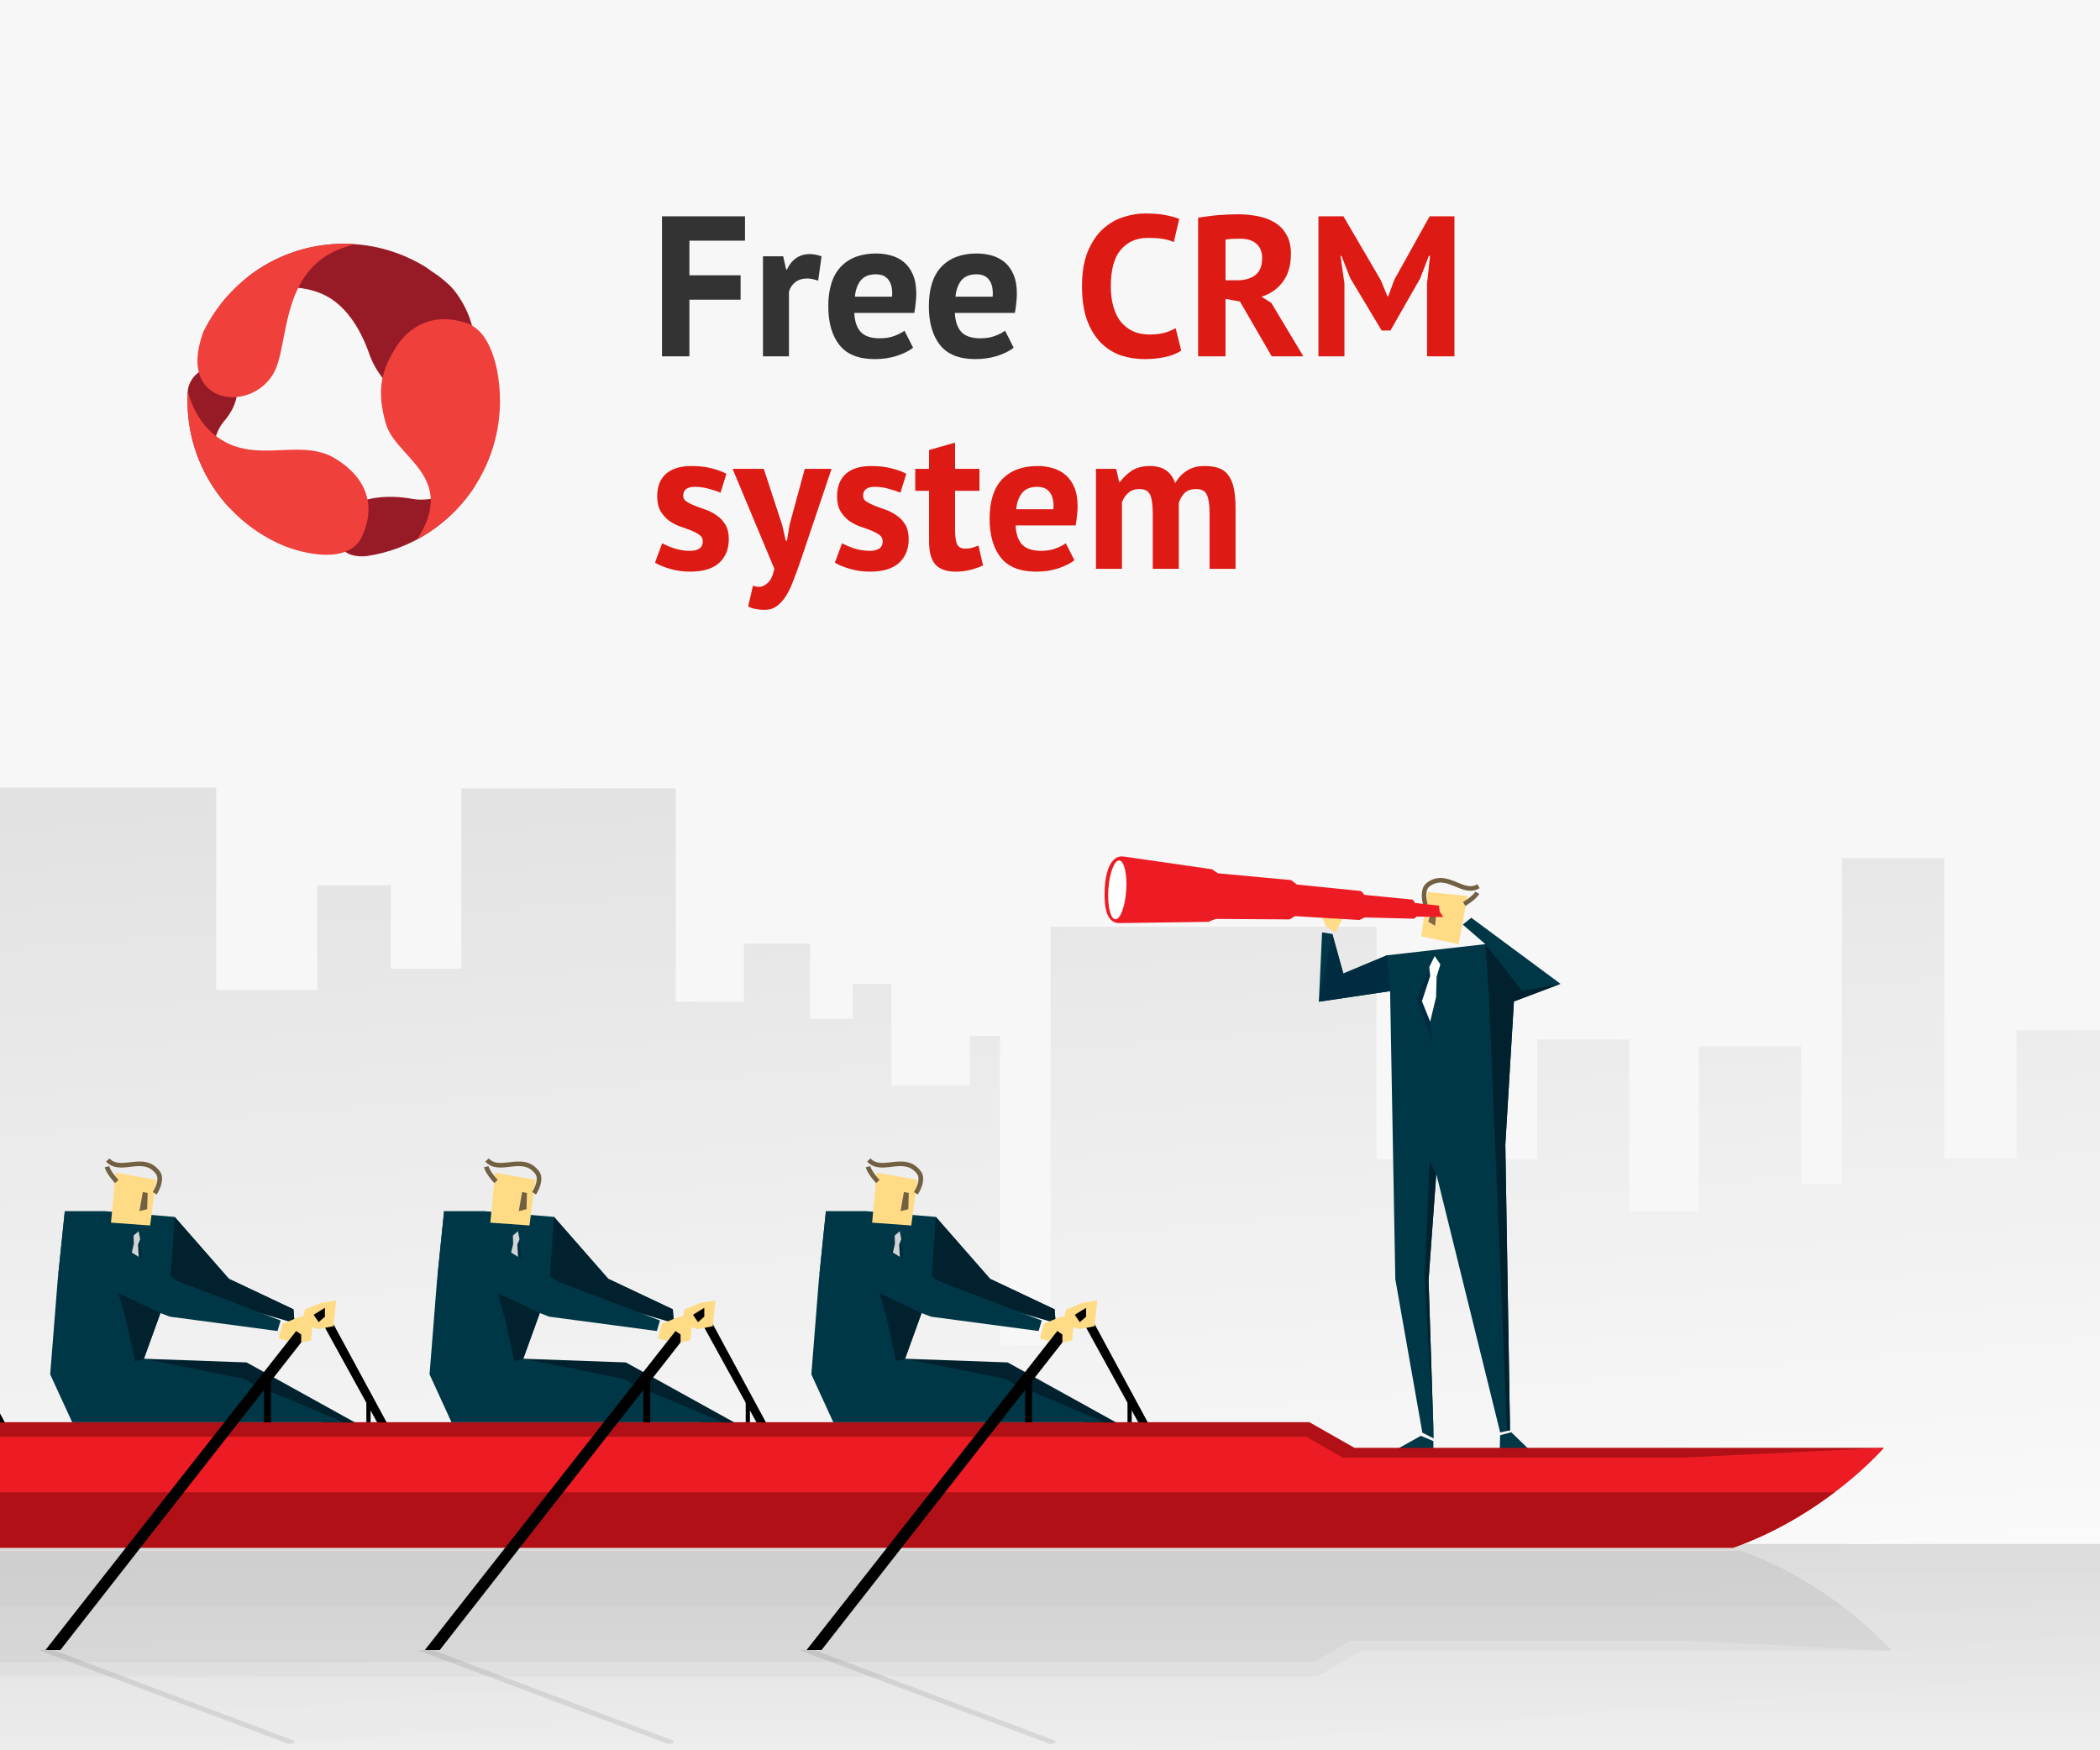 <svg width="336" height="280" viewBox="0 0 336 280" fill="none" xmlns="http://www.w3.org/2000/svg">
<rect x="0" y="0" width="336" height="280" fill="#808080" stroke="none"/>
<g clip-path="url(#clip0_410_3433)">
<rect width="336" height="280" fill="url(#paint0_radial_410_3433)"/>
<rect width="336" height="279" fill="#F7F7F7"/>
<g clip-path="url(#clip1_410_3433)">
<path fill-rule="evenodd" clip-rule="evenodd" d="M76.099 77.591C72.278 83.616 65.97 87.894 58.627 88.966L58.548 88.974C54.877 89.259 53.868 87.198 54.133 85.054L54.176 84.768C54.243 84.386 54.348 84.005 54.483 83.637L54.591 83.364L54.648 83.23L54.772 82.966C54.793 82.923 54.815 82.88 54.837 82.837L54.974 82.586C55.021 82.504 55.07 82.424 55.12 82.345L55.273 82.114C55.3 82.077 55.326 82.04 55.353 82.004L55.517 81.792C55.544 81.758 55.573 81.724 55.601 81.691L55.773 81.501C55.861 81.409 55.95 81.324 56.041 81.245C58.041 79.508 62.151 79.09 66.088 79.826C67.605 80.108 69.544 79.791 71.33 79.307L71.888 79.15C72.072 79.095 72.253 79.04 72.432 78.984L72.957 78.812L73.461 78.639L73.939 78.467L74.386 78.299L74.799 78.137L75.173 77.986L75.791 77.725L76.099 77.591ZM35.865 67.369C32.625 71.143 34.58 78.017 36.58 80.808C36.71 80.99 36.797 81.181 36.846 81.379C32.602 76.879 30 70.802 30 64.114C30 63.518 30.021 62.927 30.061 62.342L30.072 62.286C30.462 60.113 32.299 59.022 33.747 58.595C37.105 57.595 40.101 62.441 35.865 67.369ZM55 39C59.867 39 64.409 40.397 68.25 42.813C68.705 43.156 69.206 43.508 69.757 43.872L70.09 44.09C70.799 44.629 71.477 45.205 72.123 45.815C75.769 49.789 78.01 57.401 73.04 61.15C68.597 64.5 65.337 63.915 63.107 62.308L62.849 62.115L62.601 61.913C62.561 61.879 62.52 61.844 62.481 61.809L62.246 61.597C62.208 61.561 62.17 61.525 62.133 61.488L61.913 61.268L61.806 61.156L61.6 60.929L61.403 60.7L61.215 60.469L61.036 60.238L60.866 60.008L60.628 59.665L60.41 59.33L60.212 59.006L60.09 58.798L59.977 58.597L59.824 58.312L59.733 58.134L59.644 57.956L59.475 57.597L59.357 57.332L59.251 57.081L58.86 56.002L58.672 55.519L58.528 55.164L58.368 54.787L58.191 54.389C58.161 54.322 58.129 54.253 58.097 54.184L57.894 53.763C57.754 53.477 57.601 53.183 57.436 52.885L57.179 52.433C56.024 50.467 54.33 48.379 51.923 47.202C49.049 45.797 45.753 45.771 42.863 46.229L42.358 46.315L41.861 46.41L41.376 46.512L40.901 46.621L40.44 46.736L39.992 46.856L39.558 46.979L39.139 47.105L38.738 47.232L38.168 47.422L37.641 47.61L37.161 47.79L36.599 48.014L36.032 48.254L35.442 48.525L35.377 48.556C36.815 46.923 38.246 45.508 39.66 44.282C43.894 40.972 49.218 39 55 39Z" fill="#971B26"/>
<path fill-rule="evenodd" clip-rule="evenodd" d="M36.499 70.943C38.822 72.043 41.235 72.137 43.626 72.066L44.889 72.018L45.727 71.983C48.512 71.872 51.221 71.877 53.669 73.371C58.811 76.508 60.15 81.081 57.915 85.837C56.495 88.856 52.828 89.06 49.644 88.509L49.171 88.421L48.707 88.323C48.63 88.306 48.554 88.289 48.479 88.271L48.032 88.161L47.6 88.046L47.185 87.926L46.788 87.803L46.411 87.679L46.057 87.555L45.728 87.433L45.426 87.314L44.853 87.073C36.101 83.164 30 74.355 30 64.114C30 63.591 30.016 63.072 30.047 62.557L30.157 62.986L30.232 63.249L30.322 63.54L30.428 63.856L30.551 64.195C30.573 64.253 30.596 64.312 30.619 64.371L30.77 64.739C31.622 66.745 33.305 69.43 36.499 70.943Z" fill="#EF403C"/>
<path fill-rule="evenodd" clip-rule="evenodd" d="M55 39C55.564 39 56.124 39.019 56.679 39.056L56.19 39.218L55.636 39.396C55.538 39.427 55.438 39.459 55.335 39.491C49.71 41.257 47.521 45.486 46.333 49.767L46.187 50.314L46.05 50.86L45.861 51.676L45.688 52.484L45.526 53.281L45.123 55.322L44.972 56.046L44.869 56.513L44.761 56.965C44.743 57.039 44.724 57.113 44.706 57.186L44.591 57.616L44.469 58.029C44.26 58.702 44.019 59.302 43.722 59.804C40.183 65.787 29.891 64.742 31.828 55.54C32.009 54.68 32.247 53.862 32.533 53.086C36.598 44.744 45.131 39 55 39ZM63.364 55.531L63.544 55.253C63.607 55.16 63.672 55.066 63.74 54.972L63.951 54.69C65.808 52.292 69.3 49.901 74.596 51.666C76.956 52.449 78.282 54.865 79.026 57.252L79.172 57.745C79.195 57.827 79.218 57.909 79.239 57.991L79.362 58.476C79.4 58.637 79.436 58.796 79.47 58.953L79.531 59.249C79.839 60.823 80 62.45 80 64.114C80 73.701 74.652 82.034 66.789 86.266C66.867 86.124 66.951 85.973 67.042 85.815L67.183 85.573C69.703 81.285 69.156 78.336 67.654 75.899L67.439 75.562C67.402 75.507 67.365 75.451 67.327 75.396L67.095 75.069L66.854 74.746L66.606 74.428L66.35 74.115L66.09 73.806L65.691 73.349L64.612 72.148C63.35 70.744 62.187 69.361 61.734 67.76C60.32 62.761 60.91 59.745 62.894 56.311L63.202 55.793C63.255 55.706 63.309 55.618 63.364 55.531Z" fill="#EF403C"/>
</g>
<path fill-rule="evenodd" clip-rule="evenodd" d="M336 164.816V318L-16 304.35V150.942H-2.654V126H34.598V158.387H50.741V141.635H62.515V154.963H73.82V126.124H108.123V160.248H119.039V150.942H129.594V162.999H136.424V157.393H142.634V173.673H155.155V165.693H159.999V215.251H168.091V148.254H220.244V185.47H245.952V166.269H260.686V193.817H271.807V167.399H288.197V189.409H294.703V137.292H311.097V185.277H322.646V164.816H336Z" fill="url(#paint1_linear_410_3433)"/>
<path d="M0 247H336V288H0V247Z" fill="url(#paint2_linear_410_3433)"/>
<g opacity="0.6">
<path opacity="0.3" d="M-168.766 263.149H-86.24L-76.112 268.175H210.715L217.939 264.069H302.62C302.62 264.069 293.458 253.392 278.514 248.098H-120.266C-120.266 248.098 -138.913 250.042 -148.475 253.653C-158.038 257.255 -168.766 263.149 -168.766 263.149Z" fill="#C2C2C2"/>
<path opacity="0.5" d="M270.081 262.49H216.07L210.254 265.841H-75.686L-85.51 261.197L-168.766 263.15C-168.766 263.15 -158.038 257.256 -148.475 253.645C-138.913 250.034 -120.266 248.09 -120.266 248.09H278.514C293.458 253.385 302.62 264.061 302.62 264.061L270.081 262.49Z" fill="#C2C2C2"/>
<path opacity="0.6" d="M-156.369 256.969C-153.813 255.806 -151.101 254.634 -148.475 253.645C-138.913 250.034 -120.266 248.09 -120.266 248.09H278.514C285.181 250.451 290.693 253.888 294.761 256.961H-156.369V256.969Z" fill="#C2C2C2"/>
</g>
<path d="M228.44 142.689L234.813 143.332L233.387 151.04L227.397 149.79L228.44 142.689Z" fill="#FFDB86"/>
<path d="M227.736 144.877L228.423 144.66C228.24 144.069 227.927 142.411 228.718 141.813C230.161 140.719 231.483 141.266 232.874 141.839C234.134 142.359 235.43 142.898 236.742 142.073L236.36 141.457C235.36 142.082 234.334 141.656 233.152 141.162C231.7 140.563 230.057 139.886 228.284 141.231C226.927 142.264 227.701 144.764 227.736 144.877Z" fill="#726042"/>
<path d="M234.465 144.929C234.639 144.825 236.186 143.879 236.691 142.994L236.056 142.638C235.708 143.254 234.517 144.053 234.083 144.313L234.465 144.929Z" fill="#726042"/>
<path d="M229.918 145.094L229.614 148.097L228.536 147.463L229.153 145.016L229.918 145.094Z" fill="#806946"/>
<path d="M212.158 148.184L211.254 146.127L211.019 143.922L214.557 143.774L215.331 145.953L213.688 149.156L212.158 148.184Z" fill="#FFDB86"/>
<path d="M176.741 142.385C176.846 139.599 177.671 136.674 179.836 137.03C180.184 137.09 193.893 139.052 193.893 139.052L194.884 139.703L206.594 140.797L207.516 141.508L217.765 142.541L218.33 143.158L226.05 143.921L226.397 144.451L230.97 144.963C230.97 144.963 231.674 145.163 231.579 145.796C231.5 146.335 231.1 146.699 231.1 146.699L226.684 146.638L226.25 146.968L218.374 146.769L217.504 147.176L207.194 146.56L206.351 147.081L194.502 147.003L193.311 147.472C193.311 147.472 179.445 147.671 179.088 147.671C177.132 147.68 176.628 145.371 176.741 142.385Z" fill="#ED1C24"/>
<path d="M177.341 142.255C177.167 144.859 177.663 147.003 178.445 147.064C179.236 147.116 180.01 145.05 180.192 142.454C180.366 139.859 179.871 137.706 179.088 137.654C178.297 137.594 177.515 139.659 177.341 142.255Z" fill="white"/>
<path d="M233.708 146.838L233.874 144.269L233.317 143.696L230.083 143.679L230.353 145.849L231.848 148.045L233.708 146.838Z" fill="#FFDB86"/>
<path d="M240.02 229.593L239.968 231.754L243.671 233.316L245.975 233.16L241.802 229.124L240.02 229.593Z" fill="#003746"/>
<path d="M221.903 152.827L214.931 155.743L213.175 149.416L211.532 149.155L211.019 160.248L222.416 158.556L223.25 204.638L227.58 229.194L229.388 230.105L228.571 204.777L229.805 187.773L240.028 229.159L241.602 228.803L240.854 183.12L242.228 160.205L249.687 157.393L235.412 146.82L234.039 147.905L237.655 151.039L221.903 152.827Z" fill="#003746"/>
<path d="M227.336 229.697L222.12 232.605L225.206 232.926L229.345 231.911L229.336 230.539L227.336 229.697Z" fill="#003746"/>
<path d="M229.545 152.948L228.832 163.442L229.206 166.836L226.615 159.823L229.545 152.948Z" fill="#002C41"/>
<path d="M229.545 152.948L228.675 154.728L228.832 156.134L227.51 160.17L228.832 163.442L229.771 159.502L229.857 156.255L230.457 154.276L229.545 152.948Z" fill="white"/>
<path d="M242.228 160.205L249.687 157.393L243.567 158.547L237.655 151.039L238.186 158.417L241.133 228.907L241.602 228.803L240.854 183.12L242.228 160.205Z" fill="#00212D"/>
<path d="M229.805 187.773L228.736 185.803L227.962 203.944L229.388 230.106L228.571 204.777L229.805 187.773Z" fill="#00212D"/>
<path d="M222.416 158.556L211.019 160.249L213.175 149.416L214.931 155.744L221.903 152.827L222.416 158.556Z" fill="#002C41"/>
<path d="M-169.991 232.535H-87.466L-77.338 227.51H209.489L216.713 231.615H301.395C301.395 231.615 292.232 242.292 277.288 247.587H-121.5C-121.5 247.587 -140.147 245.642 -149.71 242.031C-159.264 238.429 -169.991 232.535 -169.991 232.535Z" fill="#B11116"/>
<path d="M268.856 233.195H214.844L209.028 229.845H-76.921L-86.744 234.489L-170 232.536C-170 232.536 -159.272 238.429 -149.71 242.04C-140.147 245.651 -121.5 247.595 -121.5 247.595H277.288C292.232 242.301 301.395 231.624 301.395 231.624L268.856 233.195Z" fill="#ED1C24"/>
<path d="M-157.595 238.716C-155.039 239.879 -152.327 241.051 -149.701 242.04C-140.139 245.651 -121.491 247.595 -121.491 247.595H277.288C283.956 245.234 289.467 241.797 293.536 238.724H-157.595V238.716Z" fill="#B11116"/>
<path d="M174.968 211.513L183.661 227.571L182.114 227.519L173.777 212.381L174.968 211.513Z" fill="black"/>
<path d="M178.61 227.571L161.232 217.954L144.811 217.363L173.455 227.519L178.61 227.571Z" fill="#00212D"/>
<path d="M138.534 193.753L149.731 194.673L158.407 204.577L168.735 209.455L168.909 211.642L158.433 208.526L148.966 205.862L144.811 217.363L160.946 220.6L162.415 221.486L176.724 227.518H133.327L129.815 219.862L131.015 204.777L132.145 193.753H138.534Z" fill="#003746"/>
<path d="M170.586 209.482L173.194 208.414L175.559 208.041L175.133 212.155L172.768 212.624L169.978 211.826L170.586 209.482Z" fill="#FFDB86"/>
<path d="M143.959 196.965L142.62 203.77L141.803 205.862L144.645 201.843L143.959 196.965Z" fill="#002C41"/>
<path d="M143.959 196.965L144.202 198.241L143.863 199.118L144.02 201.904L142.62 203.77L142.69 201.097L143.185 199.013L143.15 197.659L143.959 196.965Z" fill="#D1D3D4"/>
<path d="M146.767 188.745L140.29 187.6L139.543 195.594L145.802 196.045L146.767 188.745Z" fill="#FFDB86"/>
<path d="M146.844 191.098L146.227 190.69C146.575 190.16 147.349 188.606 146.731 187.799C145.619 186.315 144.167 186.48 142.628 186.662C141.237 186.827 139.803 186.983 138.742 185.811L139.29 185.317C140.098 186.211 141.228 186.08 142.541 185.933C144.141 185.742 145.958 185.534 147.331 187.365C148.383 188.745 146.914 191.002 146.844 191.098Z" fill="#726042"/>
<path d="M140.186 189.266C140.038 189.118 138.778 187.756 138.525 186.731L139.247 186.558C139.421 187.261 140.368 188.389 140.725 188.762L140.186 189.266Z" fill="#726042"/>
<path d="M144.628 190.698L144.089 193.754L145.332 193.433L145.402 190.837L144.628 190.698Z" fill="#726042"/>
<path d="M149.731 194.674L148.966 205.862L168.908 211.643L168.735 209.456L158.407 204.578L149.731 194.674Z" fill="#00212D"/>
<path d="M132.144 193.753L150.366 205.011L166.683 211.243L166.179 212.927L148.966 210.636L131.119 203.77L132.144 193.753Z" fill="#003746"/>
<path d="M144.811 217.363L147.454 210.055L140.725 206.86L141.803 210.636L143.411 217.841L144.811 217.363Z" fill="#00212D"/>
<path d="M166.987 211.764L169.595 210.705L171.96 210.332L171.525 214.438L169.169 214.907L166.379 214.117L166.987 211.764Z" fill="#FFDB86"/>
<path d="M169.169 212.928L169.978 213.483V214.751L131.44 263.966H129.05L169.169 212.928Z" fill="black"/>
<path d="M171.96 210.333L173.777 209.213V210.636L172.768 211.513L171.96 210.333Z" fill="black"/>
<path d="M165.118 219.976H164.014V227.519H165.118V219.976Z" fill="black"/>
<path d="M181.079 222.884H180.401V227.519H181.079V222.884Z" fill="black"/>
<path d="M113.88 211.513L122.565 227.571L121.026 227.519L112.689 212.381L113.88 211.513Z" fill="black"/>
<path d="M117.523 227.571L100.145 217.954L83.723 217.363L112.367 227.519L117.523 227.571Z" fill="#00212D"/>
<path d="M77.446 193.753L88.643 194.673L97.319 204.577L107.647 209.455L107.821 211.642L97.345 208.526L87.878 205.862L83.723 217.363L99.858 220.6L101.327 221.486L115.636 227.518H72.239L68.727 219.862L69.927 204.777L71.057 193.753H77.446Z" fill="#003746"/>
<path d="M109.498 209.482L112.107 208.414L114.471 208.041L114.045 212.155L111.68 212.624L108.89 211.826L109.498 209.482Z" fill="#FFDB86"/>
<path d="M82.871 196.965L81.532 203.77L80.715 205.862L83.558 201.843L82.871 196.965Z" fill="#002C41"/>
<path d="M82.871 196.965L83.123 198.241L82.776 199.118L82.932 201.904L81.532 203.77L81.602 201.097L82.106 199.013L82.063 197.659L82.871 196.965Z" fill="#D1D3D4"/>
<path d="M85.679 188.745L79.211 187.6L78.455 195.594L84.714 196.045L85.679 188.745Z" fill="#FFDB86"/>
<path d="M85.765 191.098L85.148 190.69C85.496 190.16 86.269 188.606 85.652 187.799C84.531 186.315 83.079 186.48 81.54 186.662C80.149 186.827 78.715 186.983 77.654 185.811L78.202 185.317C79.01 186.211 80.141 186.08 81.453 185.933C83.053 185.742 84.87 185.534 86.243 187.365C87.295 188.745 85.826 191.002 85.765 191.098Z" fill="#726042"/>
<path d="M79.098 189.266C78.95 189.118 77.69 187.756 77.438 186.731L78.159 186.558C78.333 187.261 79.281 188.389 79.628 188.762L79.098 189.266Z" fill="#726042"/>
<path d="M83.54 190.698L83.001 193.754L84.244 193.433L84.314 190.837L83.54 190.698Z" fill="#726042"/>
<path d="M88.643 194.674L87.878 205.862L107.821 211.643L107.647 209.456L97.319 204.578L88.643 194.674Z" fill="#00212D"/>
<path d="M71.057 193.753L89.278 205.011L105.595 211.243L105.091 212.927L87.879 210.636L70.031 203.77L71.057 193.753Z" fill="#003746"/>
<path d="M83.723 217.363L86.366 210.055L79.637 206.86L80.715 210.636L82.323 217.841L83.723 217.363Z" fill="#00212D"/>
<path d="M105.9 211.764L108.508 210.705L110.872 210.332L110.446 214.438L108.082 214.907L105.291 214.117L105.9 211.764Z" fill="#FFDB86"/>
<path d="M108.082 212.928L108.89 213.483V214.751L70.353 263.966H67.971L108.082 212.928Z" fill="black"/>
<path d="M110.872 210.333L112.689 209.213V210.636L111.681 211.513L110.872 210.333Z" fill="black"/>
<path d="M104.039 219.976H102.935V227.519H104.039V219.976Z" fill="black"/>
<path d="M119.991 222.884H119.313V227.519H119.991V222.884Z" fill="black"/>
<path d="M53.183 211.513L61.877 227.571L60.329 227.519L51.992 212.381L53.183 211.513Z" fill="black"/>
<path d="M56.826 227.571L39.457 217.954L23.026 217.363L51.671 227.519L56.826 227.571Z" fill="#00212D"/>
<path d="M16.75 193.753L27.947 194.673L36.623 204.577L46.95 209.455L47.124 211.642L36.649 208.526L27.182 205.862L23.026 217.363L39.161 220.6L40.639 221.486L54.948 227.518H11.551L8.03 219.862L9.23 204.777L10.369 193.753H16.75Z" fill="#003746"/>
<path d="M48.802 209.482L51.419 208.414L53.774 208.041L53.349 212.155L50.993 212.624L48.193 211.826L48.802 209.482Z" fill="#FFDB86"/>
<path d="M22.174 196.965L20.844 203.77L20.027 205.862L22.869 201.843L22.174 196.965Z" fill="#002C41"/>
<path d="M22.174 196.965L22.426 198.241L22.078 199.118L22.244 201.904L20.844 203.77L20.914 201.097L21.409 199.013L21.366 197.659L22.174 196.965Z" fill="#D1D3D4"/>
<path d="M24.991 188.745L18.514 187.6L17.758 195.594L24.017 196.045L24.991 188.745Z" fill="#FFDB86"/>
<path d="M25.068 191.098L24.451 190.69C24.799 190.16 25.573 188.606 24.955 187.799C23.834 186.315 22.382 186.48 20.852 186.662C19.461 186.827 18.027 186.983 16.966 185.811L17.523 185.317C18.331 186.211 19.461 186.08 20.774 185.933C22.373 185.742 24.19 185.534 25.564 187.365C26.598 188.745 25.129 191.002 25.068 191.098Z" fill="#726042"/>
<path d="M18.41 189.266C18.262 189.118 17.002 187.756 16.758 186.731L17.48 186.558C17.654 187.261 18.601 188.389 18.958 188.762L18.41 189.266Z" fill="#726042"/>
<path d="M22.852 190.698L22.305 193.754L23.548 193.433L23.626 190.837L22.852 190.698Z" fill="#726042"/>
<path d="M27.947 194.674L27.182 205.862L47.124 211.643L46.95 209.456L36.623 204.578L27.947 194.674Z" fill="#00212D"/>
<path d="M10.369 193.753L28.59 205.011L44.899 211.243L44.403 212.927L27.182 210.636L9.334 203.77L10.369 193.753Z" fill="#003746"/>
<path d="M23.026 217.363L25.669 210.055L18.949 206.86L20.027 210.636L21.635 217.841L23.026 217.363Z" fill="#00212D"/>
<path d="M45.203 211.764L47.819 210.705L50.175 210.332L49.749 214.438L47.394 214.907L44.594 214.117L45.203 211.764Z" fill="#FFDB86"/>
<path d="M47.385 212.928L48.193 213.483V214.751L9.656 263.966H7.274L47.385 212.928Z" fill="black"/>
<path d="M50.175 210.333L51.992 209.213V210.636L50.984 211.513L50.175 210.333Z" fill="black"/>
<path d="M43.342 219.976H42.238V227.519H43.342V219.976Z" fill="black"/>
<path d="M59.295 222.884H58.617V227.519H59.295V222.884Z" fill="black"/>
<path d="M-7.905 211.513L0.789 227.571L-0.759 227.519L-9.096 212.381L-7.905 211.513Z" fill="black"/>
<g opacity="0.3">
<path opacity="0.3" d="M168.022 279L168.83 278.835V278.461L130.293 263.966H127.911L168.022 279Z" fill="black"/>
<path opacity="0.3" d="M106.934 279L107.742 278.835V278.461L69.205 263.966H66.823L106.934 279Z" fill="black"/>
<path opacity="0.3" d="M46.237 279L47.046 278.835V278.461L8.508 263.966H6.126L46.237 279Z" fill="black"/>
</g>
<path d="M105.92 34.6H119.2V38.504H110.304V44.04H118.496V47.944H110.304V57H105.92V34.6ZM130.906 44.904C130.245 44.669 129.647 44.552 129.114 44.552C128.367 44.552 127.738 44.755 127.226 45.16C126.735 45.544 126.405 46.045 126.234 46.664V57H122.074V41H125.306L125.786 43.112H125.914C126.277 42.323 126.767 41.715 127.386 41.288C128.005 40.861 128.73 40.648 129.562 40.648C130.117 40.648 130.746 40.765 131.45 41L130.906 44.904ZM146.093 55.624C145.453 56.136 144.578 56.573 143.469 56.936C142.381 57.277 141.218 57.448 139.981 57.448C137.399 57.448 135.511 56.701 134.317 55.208C133.122 53.693 132.525 51.624 132.525 49C132.525 46.184 133.197 44.072 134.541 42.664C135.885 41.256 137.773 40.552 140.205 40.552C141.015 40.552 141.805 40.659 142.573 40.872C143.341 41.085 144.023 41.437 144.621 41.928C145.218 42.419 145.698 43.08 146.061 43.912C146.423 44.744 146.605 45.779 146.605 47.016C146.605 47.464 146.573 47.944 146.509 48.456C146.466 48.968 146.391 49.501 146.285 50.056H136.685C136.749 51.4 137.09 52.413 137.709 53.096C138.349 53.779 139.373 54.12 140.781 54.12C141.655 54.12 142.434 53.992 143.117 53.736C143.821 53.459 144.354 53.181 144.717 52.904L146.093 55.624ZM140.141 43.88C139.053 43.88 138.242 44.211 137.709 44.872C137.197 45.512 136.887 46.376 136.781 47.464H142.733C142.818 46.312 142.637 45.427 142.189 44.808C141.762 44.189 141.079 43.88 140.141 43.88ZM162.187 55.624C161.547 56.136 160.672 56.573 159.563 56.936C158.475 57.277 157.312 57.448 156.075 57.448C153.493 57.448 151.605 56.701 150.411 55.208C149.216 53.693 148.618 51.624 148.618 49C148.618 46.184 149.291 44.072 150.635 42.664C151.979 41.256 153.867 40.552 156.299 40.552C157.109 40.552 157.899 40.659 158.667 40.872C159.435 41.085 160.117 41.437 160.715 41.928C161.312 42.419 161.792 43.08 162.155 43.912C162.517 44.744 162.699 45.779 162.699 47.016C162.699 47.464 162.667 47.944 162.603 48.456C162.56 48.968 162.485 49.501 162.379 50.056H152.779C152.843 51.4 153.184 52.413 153.803 53.096C154.443 53.779 155.467 54.12 156.875 54.12C157.749 54.12 158.528 53.992 159.211 53.736C159.915 53.459 160.448 53.181 160.811 52.904L162.187 55.624ZM156.235 43.88C155.147 43.88 154.336 44.211 153.803 44.872C153.291 45.512 152.981 46.376 152.875 47.464H158.827C158.912 46.312 158.731 45.427 158.283 44.808C157.856 44.189 157.173 43.88 156.235 43.88Z" fill="#333333"/>
<path d="M188.994 56.072C188.312 56.563 187.437 56.915 186.37 57.128C185.325 57.341 184.248 57.448 183.138 57.448C181.794 57.448 180.514 57.245 179.298 56.84C178.104 56.413 177.048 55.741 176.13 54.824C175.213 53.885 174.477 52.68 173.922 51.208C173.389 49.715 173.122 47.912 173.122 45.8C173.122 43.603 173.421 41.768 174.018 40.296C174.637 38.803 175.426 37.608 176.386 36.712C177.368 35.795 178.456 35.144 179.65 34.76C180.845 34.355 182.04 34.152 183.234 34.152C184.514 34.152 185.592 34.237 186.466 34.408C187.362 34.579 188.098 34.781 188.674 35.016L187.81 38.728C187.32 38.493 186.733 38.323 186.05 38.216C185.389 38.109 184.578 38.056 183.618 38.056C181.848 38.056 180.418 38.685 179.33 39.944C178.264 41.203 177.73 43.155 177.73 45.8C177.73 46.952 177.858 48.008 178.114 48.968C178.37 49.907 178.754 50.717 179.266 51.4C179.8 52.061 180.45 52.584 181.218 52.968C182.008 53.331 182.914 53.512 183.938 53.512C184.898 53.512 185.709 53.416 186.37 53.224C187.032 53.032 187.608 52.787 188.098 52.488L188.994 56.072ZM191.701 34.824C192.192 34.739 192.715 34.664 193.269 34.6C193.845 34.515 194.411 34.451 194.965 34.408C195.541 34.365 196.096 34.333 196.629 34.312C197.163 34.291 197.653 34.28 198.101 34.28C199.147 34.28 200.171 34.376 201.173 34.568C202.197 34.76 203.104 35.091 203.893 35.56C204.704 36.029 205.344 36.68 205.813 37.512C206.304 38.323 206.549 39.347 206.549 40.584C206.549 42.419 206.123 43.912 205.269 45.064C204.416 46.216 203.275 47.016 201.845 47.464L203.413 48.456L208.533 57H203.477L198.389 48.232L196.085 47.816V57H191.701V34.824ZM198.421 38.184C197.973 38.184 197.525 38.195 197.077 38.216C196.651 38.237 196.32 38.28 196.085 38.344V44.84H197.941C199.157 44.84 200.128 44.563 200.853 44.008C201.579 43.453 201.941 42.536 201.941 41.256C201.941 40.296 201.643 39.549 201.045 39.016C200.448 38.461 199.573 38.184 198.421 38.184ZM228.327 45.384L228.807 40.936H228.615L227.239 44.52L222.471 52.872H221.063L216.039 44.488L214.631 40.936H214.471L215.111 45.352V57H210.951V34.6H214.951L220.935 44.84L221.991 47.4H222.119L223.079 44.776L228.743 34.6H232.711V57H228.327V45.384ZM112.448 86.584C112.448 86.157 112.267 85.816 111.904 85.56C111.541 85.304 111.093 85.069 110.56 84.856C110.027 84.643 109.44 84.429 108.8 84.216C108.16 83.981 107.573 83.672 107.04 83.288C106.507 82.883 106.059 82.381 105.696 81.784C105.333 81.165 105.152 80.376 105.152 79.416C105.152 77.837 105.621 76.632 106.56 75.8C107.499 74.968 108.853 74.552 110.624 74.552C111.84 74.552 112.939 74.68 113.92 74.936C114.901 75.192 115.669 75.48 116.224 75.8L115.296 78.808C114.805 78.616 114.187 78.413 113.44 78.2C112.693 77.987 111.936 77.88 111.168 77.88C109.931 77.88 109.312 78.36 109.312 79.32C109.312 79.704 109.493 80.013 109.856 80.248C110.219 80.483 110.667 80.707 111.2 80.92C111.733 81.112 112.32 81.325 112.96 81.56C113.6 81.795 114.187 82.104 114.72 82.488C115.253 82.851 115.701 83.331 116.064 83.928C116.427 84.525 116.608 85.293 116.608 86.232C116.608 87.853 116.085 89.133 115.04 90.072C114.016 90.989 112.469 91.448 110.4 91.448C109.269 91.448 108.203 91.299 107.2 91C106.219 90.723 105.419 90.392 104.8 90.008L105.952 86.904C106.443 87.181 107.093 87.459 107.904 87.736C108.715 87.992 109.547 88.12 110.4 88.12C111.019 88.12 111.509 88.003 111.872 87.768C112.256 87.533 112.448 87.139 112.448 86.584ZM125.148 83.992L125.724 86.488H125.916L126.332 83.96L128.764 75H133.052L128.188 89.432C127.783 90.627 127.388 91.715 127.004 92.696C126.641 93.699 126.236 94.563 125.788 95.288C125.34 96.013 124.839 96.568 124.284 96.952C123.751 97.357 123.111 97.56 122.364 97.56C121.255 97.56 120.369 97.379 119.708 97.016L120.476 93.688C120.796 93.816 121.116 93.88 121.436 93.88C121.927 93.88 122.396 93.667 122.844 93.24C123.313 92.835 123.665 92.088 123.9 91L117.212 75H122.204L125.148 83.992ZM141.229 86.584C141.229 86.157 141.048 85.816 140.685 85.56C140.323 85.304 139.875 85.069 139.341 84.856C138.808 84.643 138.221 84.429 137.581 84.216C136.941 83.981 136.355 83.672 135.821 83.288C135.288 82.883 134.84 82.381 134.477 81.784C134.115 81.165 133.933 80.376 133.933 79.416C133.933 77.837 134.403 76.632 135.341 75.8C136.28 74.968 137.635 74.552 139.405 74.552C140.621 74.552 141.72 74.68 142.701 74.936C143.683 75.192 144.451 75.48 145.005 75.8L144.077 78.808C143.587 78.616 142.968 78.413 142.221 78.2C141.475 77.987 140.717 77.88 139.949 77.88C138.712 77.88 138.093 78.36 138.093 79.32C138.093 79.704 138.275 80.013 138.637 80.248C139 80.483 139.448 80.707 139.981 80.92C140.515 81.112 141.101 81.325 141.741 81.56C142.381 81.795 142.968 82.104 143.501 82.488C144.035 82.851 144.483 83.331 144.845 83.928C145.208 84.525 145.389 85.293 145.389 86.232C145.389 87.853 144.867 89.133 143.821 90.072C142.797 90.989 141.251 91.448 139.181 91.448C138.051 91.448 136.984 91.299 135.981 91C135 90.723 134.2 90.392 133.581 90.008L134.733 86.904C135.224 87.181 135.875 87.459 136.685 87.736C137.496 87.992 138.328 88.12 139.181 88.12C139.8 88.12 140.291 88.003 140.653 87.768C141.037 87.533 141.229 87.139 141.229 86.584ZM146.441 75H148.649V71.992L152.809 70.808V75H156.713V78.52H152.809V84.664C152.809 85.773 152.916 86.573 153.129 87.064C153.364 87.533 153.791 87.768 154.409 87.768C154.836 87.768 155.199 87.725 155.497 87.64C155.817 87.555 156.169 87.427 156.553 87.256L157.289 90.456C156.713 90.733 156.041 90.968 155.273 91.16C154.505 91.352 153.727 91.448 152.937 91.448C151.465 91.448 150.377 91.075 149.673 90.328C148.991 89.56 148.649 88.312 148.649 86.584V78.52H146.441V75ZM171.905 89.624C171.265 90.136 170.391 90.573 169.281 90.936C168.193 91.277 167.031 91.448 165.793 91.448C163.212 91.448 161.324 90.701 160.129 89.208C158.935 87.693 158.337 85.624 158.337 83C158.337 80.184 159.009 78.072 160.353 76.664C161.697 75.256 163.585 74.552 166.017 74.552C166.828 74.552 167.617 74.659 168.385 74.872C169.153 75.085 169.836 75.437 170.433 75.928C171.031 76.419 171.511 77.08 171.873 77.912C172.236 78.744 172.417 79.779 172.417 81.016C172.417 81.464 172.385 81.944 172.321 82.456C172.279 82.968 172.204 83.501 172.097 84.056H162.497C162.561 85.4 162.903 86.413 163.521 87.096C164.161 87.779 165.185 88.12 166.593 88.12C167.468 88.12 168.247 87.992 168.929 87.736C169.633 87.459 170.167 87.181 170.529 86.904L171.905 89.624ZM165.953 77.88C164.865 77.88 164.055 78.211 163.521 78.872C163.009 79.512 162.7 80.376 162.593 81.464H168.545C168.631 80.312 168.449 79.427 168.001 78.808C167.575 78.189 166.892 77.88 165.953 77.88ZM184.443 91V82.296C184.443 80.824 184.305 79.779 184.027 79.16C183.75 78.541 183.174 78.232 182.299 78.232C181.574 78.232 180.987 78.435 180.539 78.84C180.091 79.224 179.75 79.725 179.515 80.344V91H175.355V75H178.587L179.067 77.112H179.195C179.686 76.429 180.305 75.832 181.051 75.32C181.819 74.808 182.801 74.552 183.995 74.552C185.019 74.552 185.851 74.765 186.491 75.192C187.153 75.597 187.665 76.291 188.027 77.272C188.518 76.44 189.147 75.779 189.915 75.288C190.683 74.797 191.611 74.552 192.699 74.552C193.595 74.552 194.353 74.659 194.971 74.872C195.611 75.085 196.123 75.459 196.507 75.992C196.913 76.504 197.211 77.197 197.403 78.072C197.595 78.947 197.691 80.056 197.691 81.4V91H193.531V82.008C193.531 80.749 193.393 79.811 193.115 79.192C192.859 78.552 192.273 78.232 191.355 78.232C190.609 78.232 190.011 78.435 189.563 78.84C189.137 79.245 188.817 79.8 188.603 80.504V91H184.443Z" fill="#DD1A14"/>
</g>
<defs>
<radialGradient id="paint0_radial_410_3433" cx="0" cy="0" r="1" gradientUnits="userSpaceOnUse" gradientTransform="translate(168 88.2) rotate(90) scale(137.2 164.64)">
<stop stop-color="#F9F9F9" stop-opacity="0.63"/>
<stop offset="1" stop-color="#F7F7F7"/>
</radialGradient>
<linearGradient id="paint1_linear_410_3433" x1="235.873" y1="111.54" x2="249.846" y2="283.359" gradientUnits="userSpaceOnUse">
<stop stop-color="#E2E2E2"/>
<stop offset="1" stop-color="white"/>
</linearGradient>
<linearGradient id="paint2_linear_410_3433" x1="168" y1="247" x2="168" y2="288" gradientUnits="userSpaceOnUse">
<stop stop-color="#DBDBDB"/>
<stop offset="1" stop-color="#E2E2E2" stop-opacity="0.44"/>
</linearGradient>
<clipPath id="clip0_410_3433">
<rect width="336" height="280" fill="white"/>
</clipPath>
<clipPath id="clip1_410_3433">
<rect width="50" height="50" fill="white" transform="translate(30 39)"/>
</clipPath>
</defs>
</svg>
